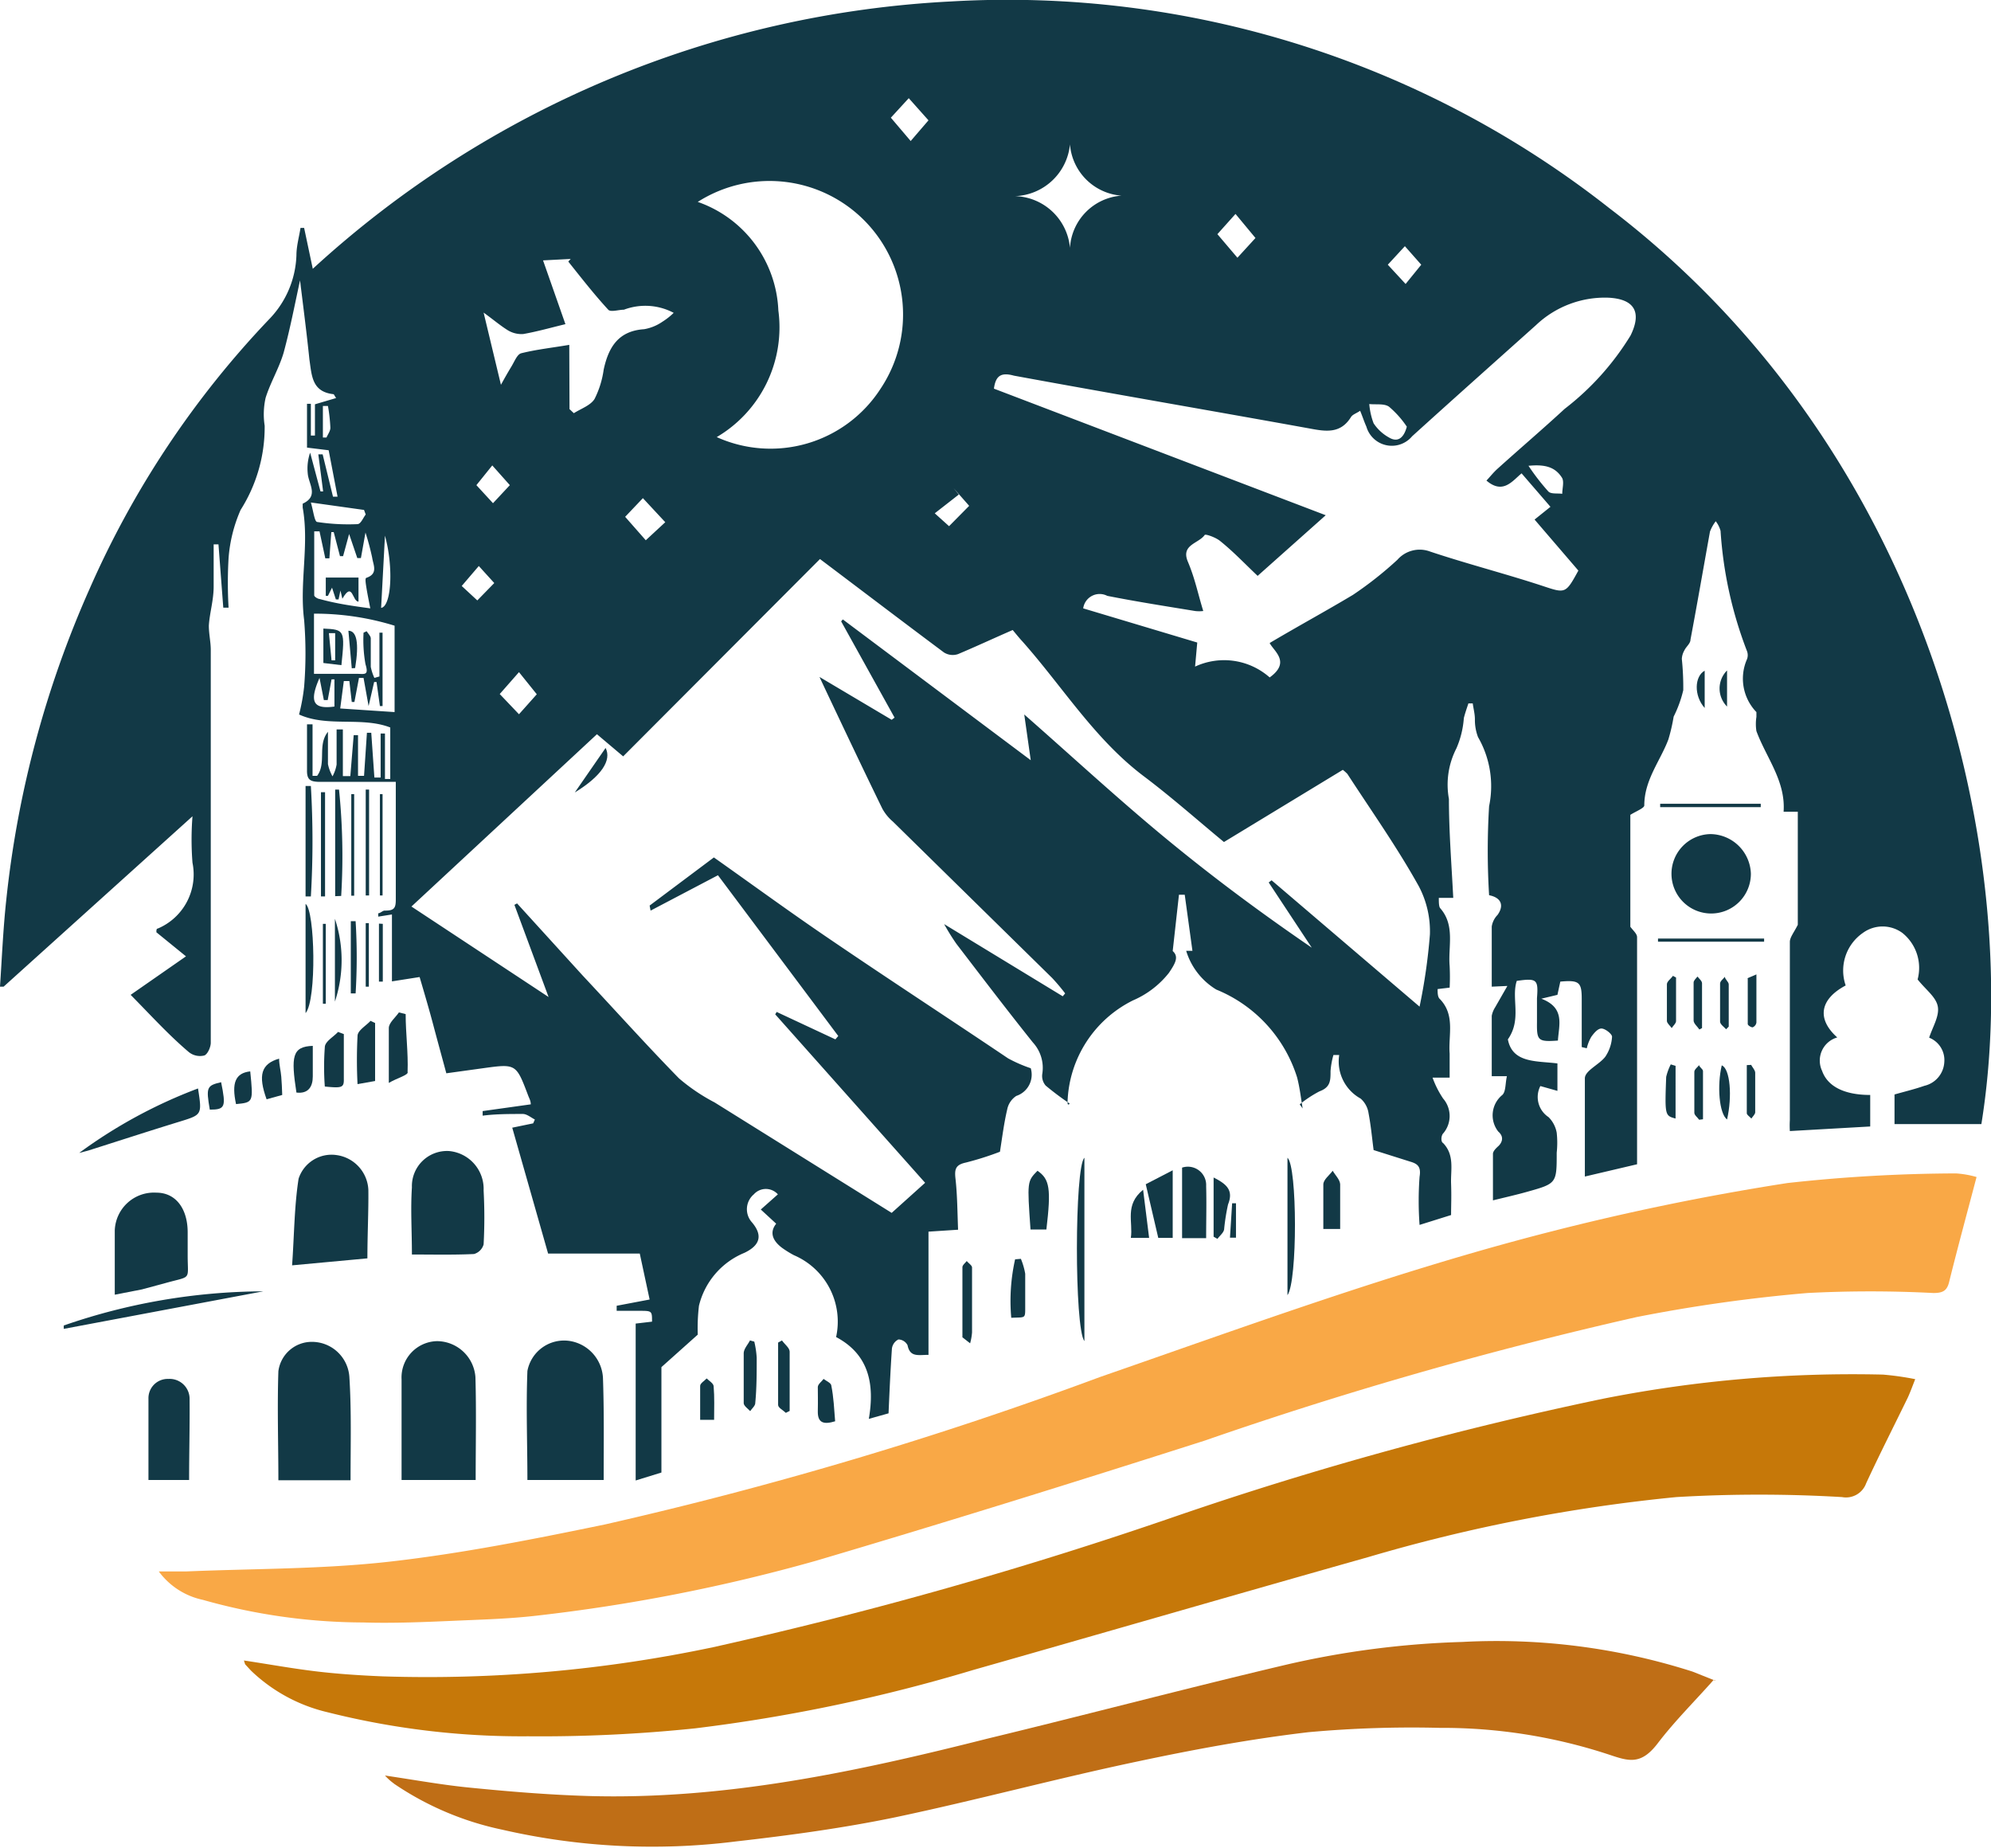 <svg xmlns="http://www.w3.org/2000/svg" viewBox="0 0 82.75 76.78"><defs><style>.cls-1{fill:#123946;}.cls-2{fill:#f9a846;}.cls-3{fill:#c67809;}.cls-4{fill:#bf6e16;}</style></defs><g id="Слой_2" data-name="Слой 2"><g id="Capa_1" data-name="Capa 1"><path class="cls-1" d="M24.81,30.51,17.1,37.67l5.7,3.76L21.38,37.6l.11-.06,2.73,3c1.34,1.43,2.64,2.88,4,4.27a7.83,7.83,0,0,0,1.48,1l7.36,4.59,1.39-1.25-6.23-7,.06-.1,2.44,1.14.12-.14-5-6.68-2.8,1.47L27,37.63l2.67-2c1.6,1.13,3.16,2.27,4.75,3.35,2.48,1.69,5,3.33,7.48,5a5.89,5.89,0,0,0,.94.41.93.93,0,0,1-.6,1.15.87.87,0,0,0-.38.57c-.13.55-.2,1.11-.3,1.75a12.56,12.56,0,0,1-1.42.45c-.42.09-.47.27-.43.65.08.7.08,1.4.11,2.14l-1.23.08V56.3c-.42,0-.77.11-.87-.4a.44.44,0,0,0-.38-.24.49.49,0,0,0-.27.38c-.06.88-.1,1.76-.14,2.69l-.82.23c.25-1.45,0-2.68-1.36-3.4A3,3,0,0,0,33,52.16a4.19,4.19,0,0,1-.5-.31c-.45-.34-.49-.69-.24-1l-.64-.59.71-.63a.67.67,0,0,0-1,0,.81.81,0,0,0-.08,1.16c.45.53.36.95-.31,1.27a3.19,3.19,0,0,0-1.89,2.2A8,8,0,0,0,29,55.46l-1.51,1.35v4.38l-1.07.33V55l.68-.08c0-.45,0-.45-.54-.45h-.93l0-.21L27,54l-.41-1.91H22.78l-1.49-5.23.87-.18.07-.16c-.16-.08-.33-.23-.5-.23-.56,0-1.12,0-1.67.07l0-.19,2-.28c0-.15-.07-.26-.11-.37-.5-1.32-.5-1.32-1.88-1.13l-1.52.21c-.18-.67-.36-1.32-.54-2s-.37-1.32-.57-2l-1.15.18V38l-.57.09,0-.14c.09,0,.19-.12.28-.11.38,0,.45-.1.45-.46,0-1.59,0-3.18,0-4.89-1.06,0-2.09,0-3.12,0-.41,0-.58-.06-.57-.49,0-.63,0-1.27,0-1.9h.23v2.14l.19,0c.4-.54,0-1.27.45-1.83,0,.44,0,.89,0,1.34a1.77,1.77,0,0,0,.19.51,1.59,1.59,0,0,0,.17-.49c0-.49,0-1,0-1.46h.26v1.94l.31,0,.14-1.7h.18v1.69l.25,0,.12-1.79h.18l.13,1.86h.26V30.48H16v1.89h.22V30.23c-1.18-.46-2.61,0-3.79-.54a8.17,8.17,0,0,0,.21-1.15,17.19,17.19,0,0,0,0-2.78c-.2-1.56.22-3.12-.06-4.67,0-.05,0-.15,0-.16.69-.32.24-.82.21-1.26a2,2,0,0,1,.1-.86l.43,1.61.11,0-.2-1.54.18,0,.43,1.76.19,0-.37-1.93-.9-.11V16.78h.16V18.1h.17V16.8l.88-.26c-.07-.1-.09-.16-.11-.16-.9-.1-.9-.77-1-1.44-.11-1.07-.25-2.15-.39-3.29-.23,1.06-.41,2-.68,3-.19.65-.55,1.24-.75,1.88A3.11,3.11,0,0,0,11,17.69a6.42,6.42,0,0,1-1,3.5,6.11,6.11,0,0,0-.5,2,17.69,17.69,0,0,0,0,2.06H9.28l-.2-2.63h-.2c0,.58,0,1.17,0,1.75S8.71,25.48,8.68,26c0,.34.08.68.08,1q0,8.16,0,16.33c0,.18-.13.48-.27.53a.74.74,0,0,1-.64-.14C7,43,6.26,42.18,5.43,41.34l2.3-1.6-1.23-1c0-.1,0-.15.07-.16A2.44,2.44,0,0,0,8,35.85a12.32,12.32,0,0,1,0-1.93L.15,41,0,41c.08-1.2.13-2.4.26-3.6a42.8,42.8,0,0,1,3.45-12.9,38.85,38.85,0,0,1,7.52-11.28,4,4,0,0,0,1.09-2.61c0-.38.11-.76.17-1.14h.15l.36,1.7A42.4,42.4,0,0,1,39.53.06,40.46,40.46,0,0,1,66.9,8.66C80.38,18.93,84.11,35.83,82.35,46.71H78.74V45.48c.42-.12.84-.22,1.24-.36a1.07,1.07,0,0,0,.83-1,1,1,0,0,0-.63-1c.14-.44.43-.89.36-1.29s-.49-.69-.84-1.13a1.86,1.86,0,0,0-.63-1.93,1.39,1.39,0,0,0-1.65,0,1.9,1.9,0,0,0-.71,2.18c-1.09.58-1.2,1.4-.35,2.16a1,1,0,0,0-.63,1.39c.22.62.88,1,2,1v1.31L74.39,47a3.8,3.8,0,0,1,0-.46c0-2.47,0-4.93,0-7.4,0-.19.17-.39.33-.71V33.73l-.59,0c.09-1.28-.72-2.24-1.13-3.35a1.91,1.91,0,0,1,0-.59c0-.07,0-.16,0-.2a2,2,0,0,1-.39-2.2.48.48,0,0,0,0-.33,16.83,16.83,0,0,1-1.1-5,1.16,1.16,0,0,0-.2-.4,1.67,1.67,0,0,0-.24.43c-.27,1.5-.53,3-.81,4.49,0,.16-.18.29-.25.44a.79.79,0,0,0-.11.36,11.52,11.52,0,0,1,.06,1.3,5,5,0,0,1-.4,1.1,7.45,7.45,0,0,1-.22.95c-.34.9-1,1.68-1,2.74,0,.11-.34.24-.58.39v4.65c.1.14.28.29.28.43,0,3.14,0,6.27,0,9.44l-2.17.51c0-1.39,0-2.74,0-4.08,0-.32.6-.57.85-.9a1.65,1.65,0,0,0,.28-.83c0-.11-.27-.33-.43-.34s-.32.19-.43.34a1.72,1.72,0,0,0-.19.48l-.21-.05v-2c0-.7-.11-.79-.89-.72l-.12.55-.67.16c1,.38.73,1.09.69,1.74-.83.06-.88,0-.87-.76,0-.34,0-.67,0-1,.06-.78,0-.84-.84-.72-.24.73.22,1.59-.37,2.43.19,1,1.2.89,2.06,1v1.14l-.71-.2a1,1,0,0,0,.34,1.29,1.21,1.21,0,0,1,.34.65,3.83,3.83,0,0,1,0,.83c0,1.28,0,1.28-1.25,1.63-.43.12-.87.22-1.4.35,0-.65,0-1.29,0-1.93,0-.11.12-.23.22-.32s.3-.35,0-.61a1.09,1.09,0,0,1,.17-1.52c.15-.14.12-.48.19-.78H62V43.33c0-.37,0-.75,0-1.12a1,1,0,0,1,.14-.35l.51-.89L62,41c0-.85,0-1.68,0-2.5a.88.88,0,0,1,.24-.48c.28-.39.16-.72-.35-.82a30.45,30.45,0,0,1,0-3.7,4.08,4.08,0,0,0-.46-2.87,2,2,0,0,1-.13-.74c0-.22-.06-.44-.09-.66l-.18,0c-.07.21-.14.41-.19.61a3.82,3.82,0,0,1-.31,1.26,3.3,3.3,0,0,0-.31,2.1c0,1.36.11,2.73.18,4.11H59.8c0,.17,0,.34.05.42.64.72.33,1.6.4,2.41a8.94,8.94,0,0,1,0,.9l-.5.06c0,.16,0,.34.1.42.64.67.34,1.5.4,2.26,0,.31,0,.63,0,1l-.71,0a3.89,3.89,0,0,0,.44.87,1.11,1.11,0,0,1,0,1.45c-.08.08-.11.34,0,.4.48.5.31,1.11.33,1.68s0,.87,0,1.31L59,50.9a13.72,13.72,0,0,1,0-2c.07-.42-.08-.54-.39-.63l-1.52-.48c-.07-.54-.11-1-.21-1.53a1,1,0,0,0-.33-.61,1.76,1.76,0,0,1-.89-1.81h-.24a3.26,3.26,0,0,0-.12.67c0,.39,0,.67-.46.84a4.84,4.84,0,0,0-.82.54l.12.17c-.07-.43-.12-.87-.23-1.29a5.82,5.82,0,0,0-3.36-3.65,2.85,2.85,0,0,1-1.25-1.61h.26l-.32-2.33H49l-.26,2.34c.26.23.12.5-.16.91a3.82,3.82,0,0,1-1.49,1.14,4.89,4.89,0,0,0-2.72,4.21c0,.08,0,.17.09.08a12.28,12.28,0,0,1-1-.75.61.61,0,0,1-.14-.49,1.56,1.56,0,0,0-.39-1.3c-1.08-1.35-2.13-2.73-3.18-4.1a9.47,9.47,0,0,1-.51-.82l4.93,3,.1-.12a8.3,8.3,0,0,0-.54-.64l-6.62-6.5a1.9,1.9,0,0,1-.44-.54c-.81-1.66-1.6-3.33-2.39-5l-.22-.47,3,1.78.12-.09-2.22-4,.07-.08,7.81,5.85-.27-1.9c1.95,1.71,3.83,3.45,5.8,5.08s4,3.14,6.15,4.61l-1.79-2.71.12-.09L59,41.83a23.57,23.57,0,0,0,.43-3,4,4,0,0,0-.46-2C58.07,35.21,57,33.7,56,32.16a1.72,1.72,0,0,0-.19-.17l-4.94,3c-1.09-.9-2.16-1.85-3.3-2.71-2.07-1.55-3.4-3.74-5.08-5.63-.13-.14-.25-.29-.4-.47-.76.33-1.51.68-2.27,1a.68.68,0,0,1-.59-.07c-1.73-1.29-3.45-2.6-5.15-3.88l-8.18,8.2Zm16.5-14.36L55.1,21.41l-2.83,2.52c-.55-.52-1-1-1.56-1.45-.18-.15-.61-.3-.64-.25-.25.36-1,.4-.7,1.11s.42,1.34.64,2.05a1.44,1.44,0,0,1-.34,0c-1.22-.2-2.44-.39-3.65-.63a.69.69,0,0,0-1,.52l4.74,1.42-.09,1a2.86,2.86,0,0,1,3.1.45c.89-.64.17-1.09,0-1.43,1.18-.7,2.34-1.33,3.46-2a15.21,15.21,0,0,0,1.85-1.46,1.23,1.23,0,0,1,1.36-.34c1.53.51,3.09.91,4.62,1.41,1,.33,1,.37,1.54-.62l-1.82-2.12.66-.53-1.2-1.39c-.38.31-.77.89-1.46.3.16-.17.3-.35.47-.5.92-.83,1.87-1.64,2.78-2.48a11.23,11.23,0,0,0,2.74-3.05c.49-1,.13-1.52-.93-1.57a4.16,4.16,0,0,0-3,1.14c-1.72,1.54-3.44,3.07-5.15,4.62a1.1,1.1,0,0,1-1.9-.4c-.09-.2-.16-.42-.26-.66-.16.11-.31.15-.38.26-.44.71-1.06.6-1.75.47-4.09-.74-8.18-1.44-12.26-2.19C41.6,15.46,41.38,15.62,41.31,16.15Zm-11.55,2a5.44,5.44,0,0,0,6.84-2A5.55,5.55,0,0,0,29,8.39a5,5,0,0,1,3.35,4.51A5.29,5.29,0,0,1,29.76,18.18ZM23.67,17l.18.17c.3-.19.69-.32.86-.59a3.86,3.86,0,0,0,.38-1.22c.2-.93.61-1.61,1.68-1.68a1.91,1.91,0,0,0,.76-.31A2.81,2.81,0,0,0,28,13a2.52,2.52,0,0,0-2.07-.13c-.22,0-.55.11-.65,0-.58-.63-1.11-1.31-1.66-2l.1-.11-1.15.06.93,2.65c-.62.15-1.18.31-1.75.41a1.09,1.09,0,0,1-.65-.16c-.32-.2-.61-.45-1-.73l.72,3c.16-.29.29-.52.43-.75s.24-.51.41-.56c.64-.16,1.3-.23,2-.35ZM14.52,28.3h-.23l-.15,1.14,2.26.15V26a11.2,11.2,0,0,0-3.35-.5V28c.63,0,1.2,0,1.76,0,.34,0,.53.09.38-.4a5.67,5.67,0,0,1-.08-1.31l.13-.06c.06.1.17.2.17.3,0,.39,0,.79,0,1.18a2.06,2.06,0,0,0,.15.46l.21-.06V26.29h.13v3.05h-.11l-.14-1-.1,0-.23,1-.21-1.17-.19,0-.19,1h-.11ZM46.61,8.13A2.32,2.32,0,0,1,44.47,6a2.38,2.38,0,0,1-2.28,2.15,2.36,2.36,0,0,1,2.28,2.15A2.31,2.31,0,0,1,46.61,8.13ZM15.39,25.28c-.07-.36-.12-.6-.16-.85s-.06-.41,0-.42c.5-.17.28-.54.24-.83a10.76,10.76,0,0,0-.28-1.05L15,23.19l-.15,0-.34-1-.25.92-.13,0-.26-1-.1,0-.08,1.09h-.17l-.24-1.12-.22,0c0,.88,0,1.77,0,2.66,0,.05.13.14.22.15C14,25.09,14.66,25.18,15.39,25.28ZM27.65,21.7l-.93-1-.95,1,.19-.25.88,1ZM50.41,9.94l.17-.23.85,1,.75-.82-.83-1Zm8.06,7.79a4,4,0,0,0-.74-.83c-.2-.14-.54-.08-.82-.11a2.92,2.92,0,0,0,.18.8,1.82,1.82,0,0,0,.64.59C58.08,18.39,58.34,18.22,58.47,17.73ZM36.88,5.05,37,4.86l.85,1L38.59,5l-.82-.92Zm2.77,17-.21-.18L40.3,21l.21.28-.88-1,.22.27-1,.78ZM15.2,21.38l-.07-.19-2.21-.31c.11.38.15.79.26.81a8.57,8.57,0,0,0,1.68.09C15,21.77,15.09,21.52,15.2,21.38Zm6.37,8.3.74-.83-.74-.92-.8.91ZM20,25.1l-.26-.05.82-.84.13.18-.79-.87-.71.83Zm1.19-4.94-.73-.82-.66.82.69.75Zm42.34-.8a9.22,9.22,0,0,0,.82,1.06c.11.12.38.07.58.1,0-.22.08-.48,0-.65C64.65,19.41,64.22,19.28,63.49,19.36ZM57.68,11l.74.8.65-.8-.68-.77ZM16,22.26l-.16,3C16.27,25.2,16.36,23.56,16,22.26Zm-2.38,6.83h-.16l-.18-.92c-.44,1-.26,1.31.62,1.19V28.23h-.12Zm-.2-10.91.15,0c.06-.14.17-.28.16-.42a6.73,6.73,0,0,0-.1-.89l-.21,0Z"/><path class="cls-2" d="M82.15,48.91c-.39,1.48-.78,2.91-1.14,4.36-.09.38-.28.46-.66.46a50.68,50.68,0,0,0-5.23,0,65.17,65.17,0,0,0-7.1,1,167.43,167.43,0,0,0-17.94,5.13c-5.38,1.72-10.77,3.4-16.18,5a72.79,72.79,0,0,1-11.62,2.28c-1.13.13-2.27.16-3.41.21s-2.52.11-3.78.07a24.63,24.63,0,0,1-6.66-.94A3.06,3.06,0,0,1,6.6,65.3c.45,0,.79,0,1.13,0,2.83-.12,5.68-.09,8.49-.41,3-.34,6-.94,8.91-1.54a162.25,162.25,0,0,0,20.59-6.13c6.14-2.13,12.26-4.38,18.57-6,3.3-.85,6.65-1.54,10-2.06a65.29,65.29,0,0,1,7-.4A4,4,0,0,1,82.15,48.91Z"/><path class="cls-3" d="M10.14,69c1,.15,1.93.32,2.9.44s1.92.18,2.88.22a57.46,57.46,0,0,0,13.71-1.21A176.64,176.64,0,0,0,48.89,63a147,147,0,0,1,17.75-4.88,53.34,53.34,0,0,1,11.62-1,12,12,0,0,1,1.34.19c-.11.28-.2.53-.31.77-.58,1.19-1.18,2.37-1.73,3.56a.89.89,0,0,1-1,.57,58.67,58.67,0,0,0-6.89,0,68.86,68.86,0,0,0-12.79,2.49c-5.49,1.55-11,3.15-16.45,4.7a69,69,0,0,1-11.54,2.42,62.07,62.07,0,0,1-6.95.33,33,33,0,0,1-8.33-1,6.85,6.85,0,0,1-3.18-1.73l-.24-.26S10.15,69.05,10.14,69Z"/><path class="cls-4" d="M16,73.78c1.28.19,2.43.4,3.59.51,1.61.16,3.21.29,4.82.34,5.68.17,11.16-1,16.62-2.38,4.14-1,8.29-2.1,12.45-3.08a37.13,37.13,0,0,1,7.29-.94,26.72,26.72,0,0,1,9.57,1.23l.88.35c.07,0,.14.07,0,0-.77.87-1.61,1.7-2.32,2.63s-1.22.74-2.06.46a22.16,22.16,0,0,0-7-1.1,47.29,47.29,0,0,0-5.46.18c-2.39.28-4.77.72-7.12,1.22-3.37.71-6.7,1.61-10.07,2.32-2.18.45-4.4.75-6.61,1a27.83,27.83,0,0,1-9.71-.49,12.59,12.59,0,0,1-4.48-1.9C16.32,74.07,16.2,74,16,73.78Z"/><path class="cls-1" d="M25.09,61.5H21.92c0-1.52-.06-3,0-4.53a1.55,1.55,0,0,1,1.74-1.25,1.64,1.64,0,0,1,1.4,1.53C25.11,58.64,25.09,60,25.09,61.5Z"/><path class="cls-1" d="M19.77,61.5H16.69V59.1c0-.6,0-1.19,0-1.78a1.51,1.51,0,0,1,1.47-1.59,1.61,1.61,0,0,1,1.6,1.5C19.8,58.63,19.77,60,19.77,61.5Z"/><path class="cls-1" d="M14.57,61.51h-3c0-1.52-.05-3,0-4.53A1.4,1.4,0,0,1,13,55.76a1.56,1.56,0,0,1,1.52,1.45C14.61,58.62,14.57,60,14.57,61.51Z"/><path class="cls-1" d="M15.27,52.29l-3.13.29c.09-1.26.09-2.44.27-3.6A1.44,1.44,0,0,1,14,48a1.53,1.53,0,0,1,1.31,1.45C15.32,50.35,15.27,51.29,15.27,52.29Z"/><path class="cls-1" d="M17.12,52.13c0-1-.06-1.88,0-2.79a1.46,1.46,0,0,1,1.54-1.51,1.58,1.58,0,0,1,1.44,1.64,20.89,20.89,0,0,1,0,2.24.58.58,0,0,1-.4.4C18.85,52.15,18,52.13,17.12,52.13Z"/><path class="cls-1" d="M4.77,53.8c0-.91,0-1.79,0-2.67a1.63,1.63,0,0,1,1.73-1.57c.81,0,1.3.67,1.3,1.65,0,.32,0,.63,0,.95,0,1.06.18.85-.9,1.15l-1,.27Z"/><path class="cls-1" d="M72.77,36.3a1.65,1.65,0,1,1-1.68-1.64A1.7,1.7,0,0,1,72.77,36.3Z"/><path class="cls-1" d="M7.86,61.5H6.17c0-1.15,0-2.27,0-3.38A.8.8,0,0,1,7,57.3a.83.83,0,0,1,.88.85C7.89,59.25,7.86,60.35,7.86,61.5Z"/><path class="cls-1" d="M3.29,47.91a20.55,20.55,0,0,1,4.94-2.68c.17,1.1.17,1.09-.77,1.38-1.27.39-2.53.8-3.79,1.2Z"/><path class="cls-1" d="M45.07,48.11v7.62C44.65,55.19,44.66,48.49,45.07,48.11Z"/><path class="cls-1" d="M10.94,53.66,2.65,55.22l0-.14A25.55,25.55,0,0,1,10.94,53.66Z"/><path class="cls-1" d="M50.13,51.45h-1V48.52a.76.76,0,0,1,1,.76C50.15,50,50.13,50.69,50.13,51.45Z"/><path class="cls-1" d="M53.51,48.11c.41.35.42,5.13,0,5.71Z"/><path class="cls-1" d="M47.62,49.21l1.12-.58v2.81l-.6,0Z"/><path class="cls-1" d="M16.16,45c0-.92,0-1.6,0-2.28,0-.22.27-.43.42-.65l.28.07c0,.8.11,1.6.08,2.4C17,44.67,16.51,44.79,16.16,45Z"/><path class="cls-1" d="M15.59,42.51v2.41l-.73.13a19.47,19.47,0,0,1,0-2c0-.23.35-.42.54-.63Z"/><path class="cls-1" d="M43.49,51.09h-.66c-.14-2-.14-2,.29-2.44C43.63,49,43.69,49.4,43.49,51.09Z"/><path class="cls-1" d="M13.5,45.15a11.07,11.07,0,0,1,0-1.63c0-.24.36-.43.55-.64l.24.09c0,.62,0,1.24,0,1.86C14.3,45.2,14.21,45.22,13.5,45.15Z"/><path class="cls-1" d="M55,51.07c0-.64,0-1.25,0-1.85,0-.2.25-.38.39-.57.11.19.3.37.31.56,0,.61,0,1.21,0,1.86Z"/><path class="cls-1" d="M12.92,32.66a39.05,39.05,0,0,1,0,4.59h-.22V32.66Z"/><path class="cls-1" d="M12.7,42.1V37.56C13.09,37.83,13.17,41.55,12.7,42.1Z"/><path class="cls-1" d="M13.93,37.24V32.81h.16a27.17,27.17,0,0,1,.09,4.42Z"/><path class="cls-1" d="M31.35,55.75a3.87,3.87,0,0,1,.1.67c0,.63,0,1.26-.06,1.88,0,.12-.14.23-.21.34-.1-.11-.27-.22-.27-.34,0-.69,0-1.38,0-2.06,0-.19.17-.36.26-.54Z"/><path class="cls-1" d="M40,55.57c0-1,0-1.94,0-2.91,0-.09.11-.17.18-.26.07.09.22.18.22.27,0,.9,0,1.8,0,2.7a2.36,2.36,0,0,1-.08.45Z"/><path class="cls-1" d="M42.43,52.31a2.9,2.9,0,0,1,.18.62c0,.47,0,.94,0,1.41s0,.39-.58.42a7.89,7.89,0,0,1,.16-2.43Z"/><path class="cls-1" d="M32.66,58.71c-.11-.11-.32-.21-.32-.33,0-.86,0-1.72,0-2.59l.16-.09c.11.16.31.3.32.46,0,.82,0,1.65,0,2.47Z"/><path class="cls-1" d="M50.44,48.93c.53.27.84.52.6,1.12a8.68,8.68,0,0,0-.16,1c0,.16-.18.29-.28.43l-.16-.09Z"/><path class="cls-1" d="M13,43.46c0,.42,0,.85,0,1.27s-.18.73-.68.67C12.09,43.9,12.14,43.49,13,43.46Z"/><path class="cls-1" d="M34.71,59.06c-.49.15-.73.06-.72-.42s0-.67,0-1c0-.12.16-.23.24-.34.12.09.31.17.32.27C34.65,58.07,34.67,58.57,34.71,59.06Z"/><path class="cls-1" d="M11.73,45.5l-.65.18c-.36-1-.23-1.47.52-1.69,0,.25.07.5.09.75S11.72,45.21,11.73,45.5Z"/><path class="cls-1" d="M47.76,51.44H47c.1-.66-.27-1.37.51-2Z"/><path class="cls-1" d="M29.68,59l-.25,0H29.1c0-.49,0-1,0-1.41,0-.11.18-.21.27-.31.1.1.28.2.29.32C29.7,58.07,29.68,58.52,29.68,59Z"/><path class="cls-1" d="M13.92,38.18a5.46,5.46,0,0,1,0,3.44Z"/><path class="cls-1" d="M73.32,39.13H68.91V39h4.41Z"/><path class="cls-1" d="M13.34,37.25V32.92h.17v4.33Z"/><path class="cls-1" d="M69.64,46.48c-.44-.12-.45-.12-.39-1.73a2.35,2.35,0,0,1,.19-.52l.2.06Z"/><path class="cls-1" d="M15.34,32.81v4.4H15.2v-4.4Z"/><path class="cls-1" d="M69.66,40.62c0,.61,0,1.21,0,1.81,0,.1-.12.19-.18.29-.07-.1-.19-.19-.2-.29q0-.76,0-1.53c0-.12.17-.23.25-.35Z"/><path class="cls-1" d="M69,33.4h4.18v.14H69Z"/><path class="cls-1" d="M14.72,33v4.22H14.6V33Z"/><path class="cls-1" d="M72.78,44.25c.06.11.16.21.17.32,0,.55,0,1.1,0,1.65,0,.08-.1.17-.16.26-.06-.07-.19-.15-.19-.22,0-.65,0-1.31,0-2Z"/><path class="cls-1" d="M15.9,33v4.21h-.11V33Z"/><path class="cls-1" d="M10.4,44.52c.13,1.29.13,1.29-.59,1.36C9.62,45,9.78,44.59,10.4,44.52Z"/><path class="cls-1" d="M14.78,38.28a24.53,24.53,0,0,1,0,3h-.2v-3Z"/><path class="cls-1" d="M71.78,46.52c-.33-.25-.42-1.41-.22-2.25C71.91,44.41,72,45.56,71.78,46.52Z"/><path class="cls-1" d="M73,40.49c0,.74,0,1.38,0,2a.25.25,0,0,1-.16.2c-.06,0-.2-.08-.2-.14,0-.62,0-1.25,0-1.88C72.59,40.65,72.74,40.61,73,40.49Z"/><path class="cls-1" d="M13.54,38.39v3.32h-.12V38.39Z"/><path class="cls-1" d="M70.62,46.53c-.07-.1-.2-.19-.2-.29,0-.57,0-1.14,0-1.7,0-.1.13-.19.2-.28,0,.08.16.16.16.25,0,.65,0,1.31,0,2Z"/><path class="cls-1" d="M71.74,42.77c-.09-.1-.24-.2-.25-.31q0-.8,0-1.59c0-.1.13-.19.2-.28,0,.1.15.2.16.31,0,.58,0,1.17,0,1.76Z"/><path class="cls-1" d="M70.63,42.78c-.08-.12-.24-.25-.24-.37,0-.53,0-1.06,0-1.58,0-.09.1-.17.16-.25.07.09.19.18.19.28,0,.62,0,1.24,0,1.86Z"/><path class="cls-1" d="M8.72,46.11c-.16-.93-.13-1,.47-1.14C9.4,46,9.36,46.11,8.72,46.11Z"/><path class="cls-1" d="M23.89,32.93l1.28-1.85C25.43,31.59,25,32.25,23.89,32.93Z"/><path class="cls-1" d="M15.91,38.39v2.4h-.16V38.38Z"/><path class="cls-1" d="M15.2,41V38.36h.13V41Z"/><path class="cls-1" d="M70.85,29.42c-.46-.52-.42-1.32,0-1.55Z"/><path class="cls-1" d="M71.78,27.86v1.5A1.06,1.06,0,0,1,71.78,27.86Z"/><path class="cls-1" d="M51.12,51.43,51.21,50h.16v1.43Z"/><path class="cls-1" d="M14.19,27.64l-.75-.09V26.12C14.33,26.16,14.34,26.19,14.19,27.64Zm-.26-1.33h-.26l.11,1.13h.15Z"/><path class="cls-1" d="M14.62,27.77l-.14-1.56c.35,0,.45.52.28,1.55Z"/><path class="cls-1" d="M14.23,24.88l-.08-.34-.08.37-.11,0-.16-.49-.17.34h-.09V24H14.9v1C14.64,25,14.66,24.13,14.23,24.88Z"/></g></g></svg>